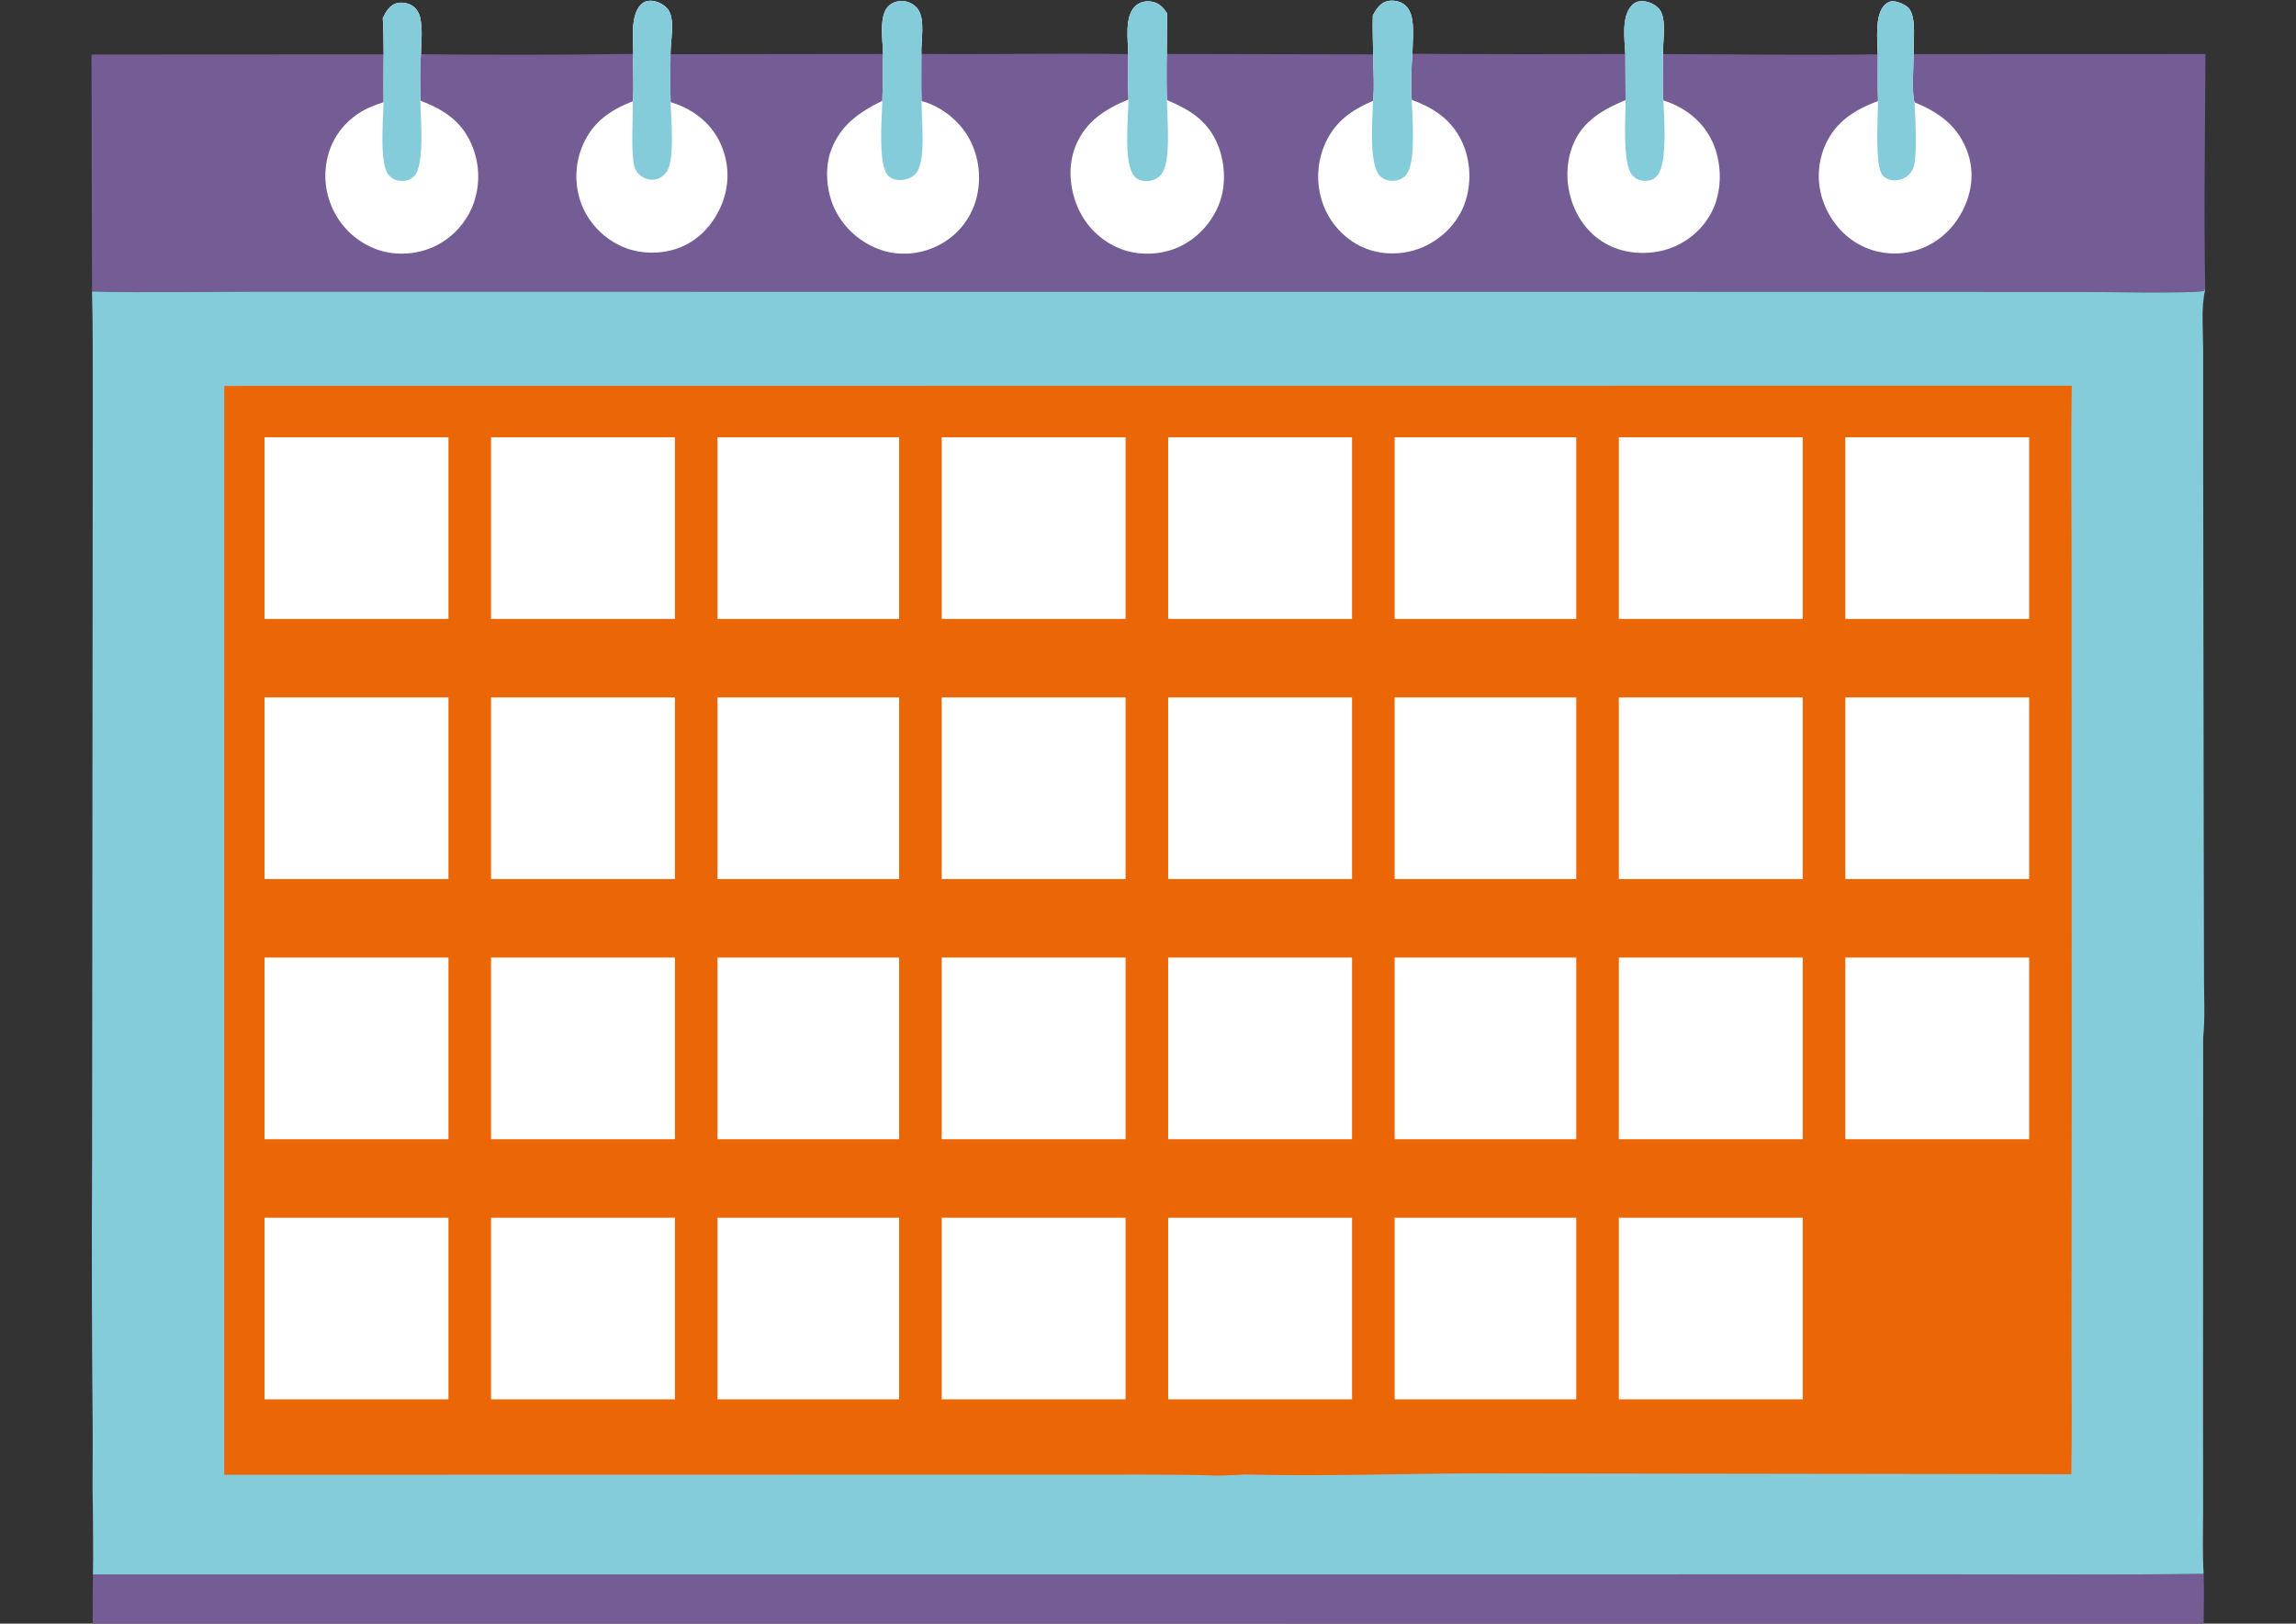 <?xml version="1.0" encoding="UTF-8"?> <svg xmlns="http://www.w3.org/2000/svg" width="1024" height="724" viewBox="0 0 1024 724" fill="none"><rect x="0" y="0" width="1024" height="724" fill="#333333" stroke="none"/><g clip-path="url(#clip0_38_111)"><path d="M41.439 702.06L664.063 702.053L862.132 702.022C902.347 702.022 942.593 702.318 982.806 701.814C983.124 709.164 982.853 716.621 982.799 723.98C947.757 724.762 912.585 724.044 877.527 724.037L674.003 723.996L41.359 723.987C41.279 716.678 41.306 709.369 41.439 702.06Z" fill="#745C94"></path><path d="M612.274 6.881C613.787 4.144 615.427 1.37 618.67 0.545C621.05 -0.061 623.994 0.428 626.023 1.82C628.281 3.37 629.36 6.017 629.798 8.629C630.615 13.502 629.999 19.059 629.925 23.987C661.58 24.19 693.234 24.216 724.889 24.065C724.592 17.645 722.978 7.369 727.864 2.336C729.067 1.097 730.618 0.468 732.342 0.494C735.089 0.536 738.091 1.886 739.917 3.939C743.558 8.034 741.471 18.753 741.704 24.125C773.604 24.158 805.592 24.694 837.48 24.204C837.371 18.204 835.91 6.504 840.716 2.049C841.842 1.005 843.14 0.42 844.699 0.576C846.63 0.769 850.116 2.211 851.344 3.715C854.826 7.978 853.264 18.691 853.45 24.138L983.63 24.093C983.5 59.055 982.816 94.144 983.527 129.096L982.901 129.397L983.251 129.688C978.584 131.022 934.008 130.138 926 130.14L740.868 130.1L278.288 130.073L117.061 130.052C91.76 130.022 66.308 130.642 41.032 129.99L40.792 24.305L171.112 24.237C171.024 18.871 171.114 13.438 170.708 8.088C172.09 5.373 173.639 2.409 176.778 1.473C178.893 0.842 181.699 1.287 183.6 2.374C185.611 3.524 186.808 5.527 187.349 7.735C188.584 12.772 187.829 19.007 187.733 24.188C219.264 24.493 250.913 24.49 282.442 24.035C282.411 17.613 281.072 6.996 285.811 2.097C286.943 0.927 288.396 0.302 290.02 0.316C292.76 0.34 295.862 1.784 297.659 3.852C301.418 8.179 298.928 18.678 299.046 24.177L393.854 24.064C393.736 18.239 391.811 7.054 396.239 2.744C397.881 1.146 400.135 0.358 402.412 0.448C402.732 0.46 403.05 0.488 403.367 0.534C403.684 0.578 403.997 0.64 404.307 0.719C404.617 0.797 404.922 0.891 405.223 1.001C405.523 1.111 405.817 1.236 406.104 1.377C406.391 1.517 406.671 1.673 406.942 1.843C407.213 2.013 407.474 2.197 407.726 2.395C407.977 2.592 408.218 2.802 408.448 3.025C408.677 3.247 408.895 3.481 409.1 3.727C412.896 8.355 410.64 18.308 410.929 24.05C441.674 24.296 472.449 23.727 503.184 24.113C503.108 17.885 501.45 7.555 506.191 2.881C507.775 1.319 509.909 0.529 512.126 0.598C515.019 0.688 517.22 1.746 519.067 3.967C519.599 4.607 520.065 5.302 520.523 5.995L520.369 24.06L612.415 24.248C612.353 18.484 612.088 12.637 612.274 6.881Z" fill="#745C94"></path><path d="M837.48 24.204C837.371 18.204 835.91 6.504 840.716 2.049C841.842 1.005 843.14 0.42 844.699 0.576C846.63 0.769 850.116 2.211 851.344 3.715C854.826 7.978 853.264 18.691 853.45 24.138C853.466 29.424 852.535 41.093 853.868 45.631C864.258 49.872 872.32 55.428 876.827 66.095C880.277 74.258 880.01 82.817 876.681 90.965C873.079 99.78 866.475 106.88 857.605 110.541C857.094 110.75 856.578 110.947 856.057 111.131C855.536 111.315 855.01 111.486 854.481 111.644C853.952 111.802 853.419 111.946 852.882 112.078C852.345 112.209 851.806 112.327 851.263 112.432C850.721 112.536 850.176 112.626 849.629 112.704C849.082 112.781 848.533 112.845 847.983 112.896C847.433 112.946 846.882 112.982 846.33 113.005C845.778 113.027 845.226 113.036 844.673 113.031C844.12 113.026 843.568 113.008 843.017 112.976C842.466 112.943 841.915 112.897 841.366 112.838C840.817 112.778 840.269 112.704 839.724 112.618C839.178 112.53 838.635 112.43 838.094 112.316C837.554 112.202 837.017 112.074 836.482 111.934C835.948 111.793 835.418 111.639 834.891 111.473C834.364 111.305 833.842 111.125 833.325 110.932C832.807 110.739 832.294 110.533 831.787 110.315C823.304 106.639 816.776 99.343 813.49 90.759C813.285 90.235 813.094 89.707 812.916 89.174C812.738 88.64 812.573 88.103 812.421 87.563C812.27 87.021 812.132 86.477 812.007 85.929C811.882 85.38 811.771 84.829 811.674 84.276C811.577 83.722 811.493 83.167 811.423 82.609C811.354 82.051 811.298 81.492 811.255 80.932C811.214 80.371 811.186 79.81 811.171 79.248C811.157 78.686 811.157 78.124 811.17 77.562C811.184 77 811.212 76.439 811.253 75.879C811.294 75.318 811.35 74.759 811.419 74.201C811.488 73.643 811.571 73.087 811.668 72.534C811.765 71.98 811.875 71.429 812 70.881C812.124 70.333 812.262 69.788 812.413 69.247C812.564 68.705 812.728 68.168 812.906 67.635C813.084 67.101 813.275 66.573 813.479 66.049C813.683 65.525 813.9 65.007 814.129 64.494C818.8 54.104 827.314 48.922 837.582 45.03C837.347 38.11 837.504 31.131 837.48 24.204Z" fill="white"></path><path d="M837.48 24.204C837.371 18.204 835.91 6.504 840.716 2.049C841.842 1.005 843.14 0.42 844.699 0.576C846.63 0.769 850.116 2.211 851.344 3.715C854.826 7.978 853.264 18.691 853.45 24.138C853.466 29.424 852.535 41.093 853.868 45.631C853.9 46.013 853.927 46.396 853.95 46.78C854.29 53.598 854.986 67.294 853.743 73.451C853.406 75.121 852.629 76.568 851.44 77.788C849.781 79.489 847.404 80.441 845.034 80.434C843.037 80.428 841.081 79.725 839.695 78.258C835.948 74.292 837.611 51.397 837.582 45.03C837.347 38.11 837.504 31.131 837.48 24.204Z" fill="#85CCDB"></path><path d="M282.442 24.034C282.411 17.612 281.072 6.995 285.811 2.096C286.943 0.926 288.396 0.301 290.02 0.315C292.76 0.339 295.862 1.783 297.659 3.851C301.418 8.178 298.928 18.677 299.046 24.176C299.035 31.294 298.844 38.466 299.1 45.578C300.063 45.833 300.988 46.159 301.92 46.509C310.536 49.734 317.726 55.8 321.472 64.305C321.704 64.822 321.924 65.345 322.13 65.873C322.336 66.401 322.529 66.935 322.708 67.473C322.888 68.011 323.053 68.553 323.205 69.099C323.358 69.645 323.496 70.195 323.62 70.748C323.745 71.301 323.856 71.857 323.952 72.416C324.049 72.975 324.132 73.536 324.2 74.099C324.269 74.661 324.323 75.226 324.363 75.792C324.404 76.357 324.43 76.923 324.441 77.491C324.453 78.057 324.451 78.624 324.434 79.192C324.418 79.758 324.387 80.324 324.342 80.89C324.297 81.455 324.238 82.019 324.164 82.581C324.091 83.143 324.004 83.704 323.902 84.262C323.8 84.82 323.685 85.375 323.555 85.927C323.426 86.479 323.283 87.027 323.126 87.573C322.97 88.117 322.799 88.658 322.615 89.195C322.431 89.731 322.234 90.262 322.023 90.789C318.637 99.234 312.499 106.434 304.028 110.044C295.955 113.485 286.103 113.549 278.005 110.181C277.484 109.961 276.969 109.728 276.459 109.484C275.949 109.238 275.446 108.981 274.948 108.711C274.452 108.441 273.962 108.159 273.478 107.865C272.995 107.571 272.519 107.265 272.051 106.948C271.583 106.63 271.123 106.302 270.671 105.962C270.219 105.622 269.776 105.271 269.341 104.909C268.907 104.547 268.481 104.174 268.064 103.792C267.648 103.409 267.242 103.016 266.844 102.614C266.447 102.21 266.06 101.798 265.683 101.376C265.307 100.954 264.941 100.524 264.585 100.084C264.229 99.644 263.885 99.195 263.551 98.739C263.218 98.281 262.896 97.816 262.585 97.344C262.275 96.871 261.976 96.391 261.689 95.904C261.402 95.416 261.127 94.922 260.864 94.422C260.602 93.92 260.352 93.413 260.114 92.9C259.876 92.386 259.651 91.868 259.439 91.344C259.232 90.81 259.038 90.271 258.856 89.728C258.675 89.184 258.507 88.637 258.352 88.085C258.198 87.533 258.058 86.978 257.93 86.42C257.803 85.861 257.689 85.3 257.589 84.736C257.489 84.172 257.403 83.606 257.33 83.038C257.258 82.469 257.2 81.899 257.155 81.329C257.111 80.757 257.081 80.185 257.064 79.613C257.048 79.04 257.045 78.467 257.056 77.895C257.068 77.322 257.093 76.75 257.132 76.179C257.172 75.607 257.226 75.036 257.292 74.468C257.36 73.899 257.441 73.332 257.536 72.767C257.631 72.202 257.74 71.64 257.862 71.08C257.985 70.52 258.121 69.964 258.27 69.412C258.42 68.858 258.583 68.309 258.759 67.765C258.935 67.219 259.125 66.679 259.328 66.143C259.531 65.607 259.747 65.077 259.975 64.552C264.539 54.287 272.085 49.128 282.237 45.135C282.835 38.237 282.132 31.009 282.442 24.034Z" fill="white"></path><path d="M282.442 24.034C282.411 17.612 281.072 6.995 285.811 2.096C286.943 0.926 288.396 0.301 290.02 0.315C292.76 0.339 295.862 1.783 297.659 3.851C301.418 8.178 298.928 18.677 299.046 24.176C299.035 31.294 298.844 38.466 299.1 45.578C299.2 52.585 301.195 71.645 297.144 76.886C295.763 78.673 293.75 79.941 291.468 80.116C289.112 80.296 286.847 79.418 285.13 77.817C284.126 76.881 283.304 75.637 282.941 74.305C281.279 68.197 282.325 52.356 282.237 45.135C282.835 38.237 282.132 31.009 282.442 24.034Z" fill="#85CCDB"></path><path d="M170.708 8.086C172.09 5.371 173.639 2.407 176.778 1.471C178.893 0.84 181.699 1.285 183.6 2.372C185.611 3.522 186.808 5.525 187.349 7.733C188.584 12.77 187.829 19.005 187.733 24.186C187.184 30.999 187.49 38.023 187.493 44.864C197.708 48.852 205.684 53.791 210.224 64.198C210.461 64.735 210.686 65.277 210.897 65.825C211.108 66.373 211.305 66.925 211.489 67.483C211.672 68.04 211.842 68.602 211.999 69.168C212.155 69.734 212.297 70.303 212.425 70.876C212.553 71.449 212.667 72.024 212.767 72.602C212.867 73.181 212.953 73.762 213.024 74.344C213.095 74.927 213.152 75.511 213.195 76.096C213.238 76.681 213.266 77.268 213.28 77.855C213.294 78.442 213.293 79.028 213.278 79.615C213.263 80.202 213.234 80.788 213.19 81.373C213.146 81.959 213.088 82.543 213.015 83.125C212.943 83.708 212.856 84.288 212.755 84.866C212.654 85.444 212.538 86.019 212.409 86.592C212.28 87.165 212.137 87.734 211.98 88.299C211.823 88.865 211.651 89.427 211.466 89.983C211.281 90.54 211.083 91.093 210.871 91.64C210.665 92.158 210.447 92.669 210.216 93.176C209.985 93.683 209.741 94.183 209.486 94.678C209.231 95.173 208.963 95.661 208.684 96.143C208.405 96.625 208.114 97.1 207.811 97.567C207.509 98.034 207.195 98.495 206.87 98.947C206.545 99.399 206.21 99.843 205.863 100.279C205.516 100.715 205.159 101.142 204.792 101.56C204.425 101.979 204.047 102.388 203.66 102.788C203.273 103.188 202.876 103.579 202.469 103.959C202.063 104.339 201.648 104.71 201.223 105.07C200.798 105.431 200.365 105.781 199.924 106.119C199.482 106.459 199.032 106.787 198.575 107.104C198.117 107.422 197.652 107.728 197.18 108.022C196.707 108.317 196.228 108.6 195.741 108.87C195.255 109.142 194.762 109.401 194.263 109.648C193.764 109.895 193.26 110.13 192.749 110.352C184.672 113.791 175.157 114.108 166.982 110.812C166.45 110.598 165.923 110.371 165.402 110.131C164.881 109.891 164.366 109.638 163.857 109.372C163.349 109.107 162.847 108.829 162.352 108.538C161.857 108.248 161.37 107.946 160.89 107.631C160.41 107.317 159.938 106.991 159.475 106.653C159.011 106.315 158.556 105.966 158.109 105.605C157.663 105.245 157.226 104.874 156.797 104.492C156.369 104.11 155.951 103.718 155.542 103.315C155.133 102.913 154.735 102.5 154.346 102.078C153.958 101.656 153.58 101.224 153.213 100.783C152.846 100.342 152.491 99.892 152.146 99.433C151.801 98.975 151.467 98.508 151.146 98.033C150.824 97.558 150.514 97.075 150.217 96.585C149.919 96.094 149.633 95.597 149.36 95.092C149.087 94.588 148.826 94.078 148.578 93.56C148.33 93.043 148.095 92.519 147.873 91.99C147.647 91.459 147.434 90.922 147.235 90.379C147.036 89.837 146.85 89.291 146.678 88.739C146.506 88.188 146.348 87.633 146.203 87.073C146.058 86.514 145.928 85.951 145.812 85.386C145.695 84.82 145.593 84.252 145.504 83.681C145.416 83.11 145.342 82.537 145.282 81.963C145.223 81.388 145.177 80.813 145.146 80.236C145.115 79.659 145.098 79.082 145.096 78.504C145.093 77.927 145.105 77.35 145.131 76.772C145.158 76.195 145.198 75.619 145.253 75.044C145.308 74.469 145.378 73.895 145.461 73.324C145.544 72.753 145.642 72.184 145.753 71.617C145.865 71.05 145.991 70.487 146.131 69.926C146.27 69.365 146.424 68.809 146.592 68.256C146.759 67.704 146.94 67.155 147.135 66.611C147.33 66.067 147.538 65.528 147.759 64.995C151.131 56.998 157.87 50.667 165.893 47.431C167.592 46.75 169.314 46.136 171.06 45.588C170.98 38.474 171.082 31.35 171.112 24.235C171.024 18.869 171.114 13.436 170.708 8.086Z" fill="white"></path><path d="M170.708 8.086C172.09 5.371 173.639 2.407 176.778 1.471C178.893 0.84 181.699 1.285 183.6 2.372C185.611 3.522 186.808 5.525 187.349 7.733C188.584 12.77 187.829 19.005 187.733 24.186C187.184 30.999 187.49 38.023 187.493 44.864C187.544 52.379 189.559 73.663 184.704 78.578C183.075 80.227 180.993 80.803 178.715 80.667C176.485 80.534 174.572 79.574 173.198 77.802C169.072 72.482 170.962 52.816 171.06 45.588C170.98 38.474 171.082 31.35 171.112 24.235C171.024 18.869 171.114 13.436 170.708 8.086Z" fill="#85CCDB"></path><path d="M393.854 24.062C393.736 18.237 391.811 7.052 396.239 2.742C397.881 1.144 400.135 0.356 402.412 0.446C402.732 0.458 403.05 0.487 403.367 0.532C403.684 0.577 403.997 0.639 404.307 0.717C404.617 0.795 404.922 0.889 405.223 0.999C405.523 1.109 405.817 1.235 406.104 1.375C406.391 1.516 406.671 1.671 406.942 1.841C407.213 2.011 407.474 2.195 407.726 2.393C407.977 2.591 408.218 2.801 408.448 3.023C408.677 3.246 408.895 3.48 409.1 3.725C412.896 8.353 410.64 18.306 410.929 24.048C410.942 31.05 410.81 38.084 410.998 45.081C411.187 45.126 411.379 45.164 411.566 45.217C420.124 47.648 427.942 53.998 432.231 61.748C432.516 62.274 432.787 62.805 433.045 63.343C433.304 63.881 433.549 64.426 433.781 64.976C434.013 65.526 434.231 66.082 434.436 66.643C434.64 67.204 434.831 67.77 435.008 68.34C435.185 68.91 435.348 69.484 435.497 70.062C435.646 70.641 435.78 71.223 435.901 71.807C436.021 72.392 436.127 72.98 436.219 73.57C436.31 74.16 436.387 74.752 436.45 75.345C436.513 75.939 436.561 76.534 436.595 77.13C436.628 77.727 436.647 78.324 436.652 78.92C436.656 79.518 436.646 80.115 436.621 80.711C436.596 81.308 436.557 81.904 436.503 82.498C436.449 83.093 436.381 83.686 436.298 84.277C436.215 84.869 436.117 85.458 436.005 86.044C435.894 86.631 435.768 87.214 435.627 87.794C435.487 88.375 435.333 88.952 435.164 89.524C435.007 90.051 434.838 90.573 434.655 91.09C434.472 91.608 434.277 92.121 434.068 92.629C433.859 93.137 433.638 93.64 433.404 94.136C433.17 94.633 432.924 95.124 432.665 95.608C432.406 96.092 432.136 96.57 431.853 97.041C431.57 97.512 431.276 97.975 430.97 98.431C430.664 98.887 430.347 99.335 430.019 99.775C429.69 100.215 429.351 100.647 429 101.069C428.65 101.493 428.289 101.907 427.918 102.311C427.547 102.716 427.166 103.111 426.775 103.496C426.384 103.882 425.984 104.258 425.574 104.623C425.164 104.989 424.745 105.343 424.318 105.687C423.89 106.032 423.454 106.365 423.009 106.687C422.564 107.01 422.112 107.321 421.652 107.62C421.192 107.92 420.725 108.208 420.25 108.484C419.775 108.76 419.294 109.024 418.806 109.276C411.081 113.327 401.627 114.312 393.305 111.585C392.736 111.399 392.173 111.198 391.615 110.982C391.056 110.767 390.504 110.538 389.957 110.295C389.41 110.053 388.869 109.796 388.335 109.526C387.801 109.257 387.274 108.974 386.754 108.677C386.235 108.381 385.723 108.072 385.218 107.75C384.713 107.428 384.217 107.094 383.73 106.747C383.242 106.401 382.763 106.042 382.294 105.671C381.824 105.301 381.364 104.918 380.914 104.524C380.463 104.13 380.023 103.725 379.593 103.309C379.162 102.893 378.743 102.467 378.334 102.03C377.925 101.594 377.528 101.147 377.141 100.69C376.754 100.233 376.38 99.767 376.017 99.291C375.654 98.816 375.303 98.332 374.964 97.838C374.625 97.345 374.298 96.844 373.985 96.334C373.671 95.824 373.37 95.307 373.082 94.782C372.795 94.258 372.52 93.727 372.259 93.188C368.645 85.574 367.697 75.418 370.49 67.458C374.496 56.044 383.091 50.051 393.5 44.947C393.833 38.007 393.55 31.02 393.854 24.062Z" fill="white"></path><path d="M393.854 24.062C393.736 18.237 391.811 7.052 396.239 2.742C397.881 1.144 400.135 0.356 402.412 0.446C402.732 0.458 403.05 0.487 403.367 0.532C403.684 0.577 403.997 0.639 404.307 0.717C404.617 0.795 404.922 0.889 405.223 0.999C405.523 1.109 405.817 1.235 406.104 1.375C406.391 1.516 406.671 1.671 406.942 1.841C407.213 2.011 407.474 2.195 407.726 2.393C407.977 2.591 408.218 2.801 408.448 3.023C408.677 3.246 408.895 3.48 409.1 3.725C412.896 8.353 410.64 18.306 410.929 24.048C410.942 31.05 410.81 38.084 410.998 45.081C410.911 52.634 413.124 71.49 408.698 77.052C407.022 79.158 404.595 80.114 401.954 80.263C399.818 80.383 397.622 79.852 396.087 78.283C391.379 73.468 393.416 51.958 393.5 44.947C393.833 38.007 393.55 31.02 393.854 24.062Z" fill="#85CCDB"></path><path d="M612.274 6.881C613.787 4.144 615.427 1.37 618.67 0.545C621.05 -0.061 623.994 0.428 626.023 1.82C628.281 3.37 629.36 6.017 629.798 8.629C630.615 13.502 629.999 19.059 629.925 23.987C629.444 30.658 629.179 37.893 629.644 44.549C639.575 48.17 647.425 53.39 652.054 63.236C656.03 71.694 656.387 82.257 653.148 91.018C650.017 99.484 643.146 106.372 634.977 110.037C627.018 113.609 617.426 114.027 609.261 110.871C600.862 107.626 594.16 100.815 590.654 92.564C590.429 92.024 590.218 91.479 590.02 90.929C589.821 90.379 589.637 89.824 589.466 89.265C589.295 88.706 589.137 88.144 588.993 87.577C588.85 87.01 588.72 86.44 588.603 85.867C588.487 85.293 588.385 84.718 588.297 84.14C588.209 83.562 588.135 82.982 588.075 82.401C588.015 81.819 587.969 81.236 587.938 80.653C587.907 80.069 587.889 79.484 587.886 78.9C587.883 78.315 587.895 77.731 587.92 77.147C587.945 76.562 587.985 75.979 588.038 75.397C588.092 74.815 588.16 74.234 588.242 73.655C588.324 73.076 588.42 72.499 588.529 71.925C588.639 71.351 588.763 70.78 588.901 70.212C589.039 69.643 589.191 69.079 589.356 68.518C589.521 67.957 589.7 67.4 589.892 66.848C590.085 66.296 590.29 65.749 590.509 65.207C594.751 54.756 602.274 49.284 612.336 44.975C613.106 38.368 612.425 30.944 612.415 24.248C612.353 18.484 612.088 12.637 612.274 6.881Z" fill="white"></path><path d="M612.274 6.881C613.787 4.144 615.427 1.37 618.67 0.545C621.05 -0.061 623.994 0.428 626.023 1.82C628.281 3.37 629.36 6.017 629.798 8.629C630.615 13.502 629.999 19.059 629.925 23.987C629.444 30.658 629.179 37.893 629.644 44.549C629.818 52.129 631.734 72.942 626.991 78.155C625.429 79.871 623.28 80.63 620.99 80.62C618.867 80.61 616.9 79.933 615.398 78.399C610.235 73.12 612.25 52.262 612.336 44.975C613.106 38.368 612.425 30.944 612.415 24.248C612.353 18.484 612.088 12.637 612.274 6.881Z" fill="#85CCDB"></path><path d="M724.889 24.064C724.592 17.644 722.978 7.368 727.864 2.335C729.067 1.096 730.618 0.467 732.342 0.493C735.089 0.535 738.091 1.885 739.917 3.938C743.558 8.033 741.471 18.752 741.704 24.124C741.707 30.939 741.378 37.979 741.851 44.772C742.33 44.922 742.805 45.08 743.278 45.249C752.354 48.495 759.745 54.5 763.801 63.376C767.639 71.776 768.091 82.636 764.833 91.279C761.649 99.726 755.048 106.345 746.811 109.945C738.622 113.525 728.319 113.739 719.994 110.468C711.804 107.251 705.718 100.933 702.223 92.917C698.299 83.918 697.882 73.364 701.683 64.232C706 53.861 715.14 48.691 724.998 44.625L724.889 24.064Z" fill="white"></path><path d="M724.889 24.064C724.592 17.644 722.978 7.368 727.864 2.335C729.067 1.096 730.618 0.467 732.342 0.493C735.089 0.535 738.091 1.885 739.917 3.938C743.558 8.033 741.471 18.752 741.704 24.124C741.707 30.939 741.378 37.979 741.851 44.772C742.198 52.257 743.756 72.778 739.179 78.245C737.889 79.786 736.14 80.585 734.137 80.646C731.876 80.715 729.749 80.003 728.174 78.339C723.395 73.291 725.051 52.242 724.998 44.625L724.889 24.064Z" fill="#85CCDB"></path><path d="M503.184 24.113C503.108 17.885 501.45 7.555 506.191 2.881C507.775 1.319 509.909 0.529 512.126 0.598C515.019 0.688 517.22 1.746 519.067 3.967C519.599 4.607 520.065 5.302 520.523 5.995L520.369 24.06C520.223 30.909 520.245 37.758 520.435 44.606C530.012 48.676 537.856 53.196 542.427 62.974C546.362 71.392 547.119 82.011 543.799 90.743C540.524 99.358 533.71 106.736 525.207 110.383C517.206 113.814 507.547 114.086 499.44 110.846C498.91 110.631 498.386 110.402 497.867 110.161C497.349 109.92 496.836 109.666 496.33 109.399C495.824 109.132 495.325 108.853 494.833 108.562C494.341 108.271 493.857 107.967 493.379 107.652C492.902 107.337 492.433 107.01 491.972 106.671C491.511 106.332 491.059 105.982 490.615 105.621C490.171 105.26 489.737 104.889 489.311 104.506C488.887 104.123 488.471 103.73 488.065 103.327C487.659 102.924 487.264 102.511 486.878 102.088C486.493 101.665 486.119 101.233 485.755 100.792C485.391 100.351 485.038 99.901 484.696 99.442C484.355 98.983 484.025 98.516 483.706 98.041C483.388 97.566 483.081 97.084 482.787 96.593C482.493 96.103 482.21 95.606 481.94 95.101C481.67 94.597 481.413 94.086 481.168 93.569C480.924 93.052 480.692 92.53 480.473 92.001C476.908 83.415 476.223 73.446 479.843 64.764C484.312 54.047 492.994 48.63 503.289 44.331C502.991 37.584 503.076 30.864 503.184 24.113Z" fill="white"></path><path d="M503.184 24.113C503.108 17.885 501.45 7.555 506.191 2.881C507.775 1.319 509.909 0.529 512.126 0.598C515.019 0.688 517.22 1.746 519.067 3.967C519.599 4.607 520.065 5.302 520.523 5.995L520.369 24.06C520.223 30.909 520.245 37.758 520.435 44.606C520.518 52.352 522.443 72.07 518.004 77.651C516.468 79.582 514.344 80.569 511.907 80.741C509.824 80.888 507.854 80.426 506.298 78.974C500.696 73.747 503.3 52.072 503.289 44.331C502.991 37.584 503.076 30.864 503.184 24.113Z" fill="#85CCDB"></path><path d="M983.527 129.096C981.582 137.114 982.593 147.371 982.588 155.636L982.591 197.755L982.847 374.866L982.971 435.301C982.93 444.286 983.533 453.844 982.593 462.735L982.548 625.451L982.571 674.178C982.579 683.344 982.261 692.666 982.806 701.815C942.593 702.319 902.347 702.023 862.132 702.023L664.063 702.054L41.439 702.061C41.651 692.349 41.452 682.606 41.413 672.891C41.084 661.068 41.441 649.17 41.335 637.336C40.956 597.417 40.866 557.498 41.063 517.58L41.294 276.72L41.378 178.562C41.316 162.381 41.493 146.164 41.031 129.99C66.308 130.642 91.759 130.022 117.061 130.052L278.288 130.073L740.868 130.1L926 130.14C934.008 130.138 978.584 131.022 983.251 129.688L982.901 129.397L983.527 129.096Z" fill="#85CCDB"></path><path d="M100.033 172.074L924 172C923.576 200.714 923.959 229.488 923.919 258.207L923.972 485.66L923.881 598.392C923.868 618.041 924.149 637.741 923.804 657.385L662.293 657.029C627.034 656.975 590.491 658.502 555.436 657.505C551.283 657.812 547.147 657.928 542.986 658C520.826 657.323 498.561 657.627 476.391 657.577L351.326 657.586L100 657.63L100.033 172.074Z" fill="#EB6607"></path><rect x="118" y="195" width="82" height="81" fill="white"></rect><rect x="219" y="195" width="82" height="81" fill="white"></rect><rect x="320" y="195" width="81" height="81" fill="white"></rect><rect x="420" y="195" width="82" height="81" fill="white"></rect><rect x="521" y="195" width="82" height="81" fill="white"></rect><rect x="622" y="195" width="81" height="81" fill="white"></rect><rect x="722" y="195" width="82" height="81" fill="white"></rect><rect x="823" y="195" width="82" height="81" fill="white"></rect><rect x="118" y="311" width="82" height="81" fill="white"></rect><rect x="219" y="311" width="82" height="81" fill="white"></rect><rect x="320" y="311" width="81" height="81" fill="white"></rect><rect x="420" y="311" width="82" height="81" fill="white"></rect><rect x="521" y="311" width="82" height="81" fill="white"></rect><rect x="622" y="311" width="81" height="81" fill="white"></rect><rect x="722" y="311" width="82" height="81" fill="white"></rect><rect x="823" y="311" width="82" height="81" fill="white"></rect><rect x="118" y="427" width="82" height="81" fill="white"></rect><rect x="219" y="427" width="82" height="81" fill="white"></rect><rect x="320" y="427" width="81" height="81" fill="white"></rect><rect x="420" y="427" width="82" height="81" fill="white"></rect><rect x="521" y="427" width="82" height="81" fill="white"></rect><rect x="622" y="427" width="81" height="81" fill="white"></rect><rect x="722" y="427" width="82" height="81" fill="white"></rect><rect x="823" y="427" width="82" height="81" fill="white"></rect><rect x="118" y="543" width="82" height="81" fill="white"></rect><rect x="219" y="543" width="82" height="81" fill="white"></rect><rect x="320" y="543" width="81" height="81" fill="white"></rect><rect x="420" y="543" width="82" height="81" fill="white"></rect><rect x="521" y="543" width="82" height="81" fill="white"></rect><rect x="622" y="543" width="81" height="81" fill="white"></rect><rect x="722" y="543" width="82" height="81" fill="white"></rect></g><defs><clipPath id="clip0_38_111"><rect width="1024" height="724" fill="white"></rect></clipPath></defs></svg> 